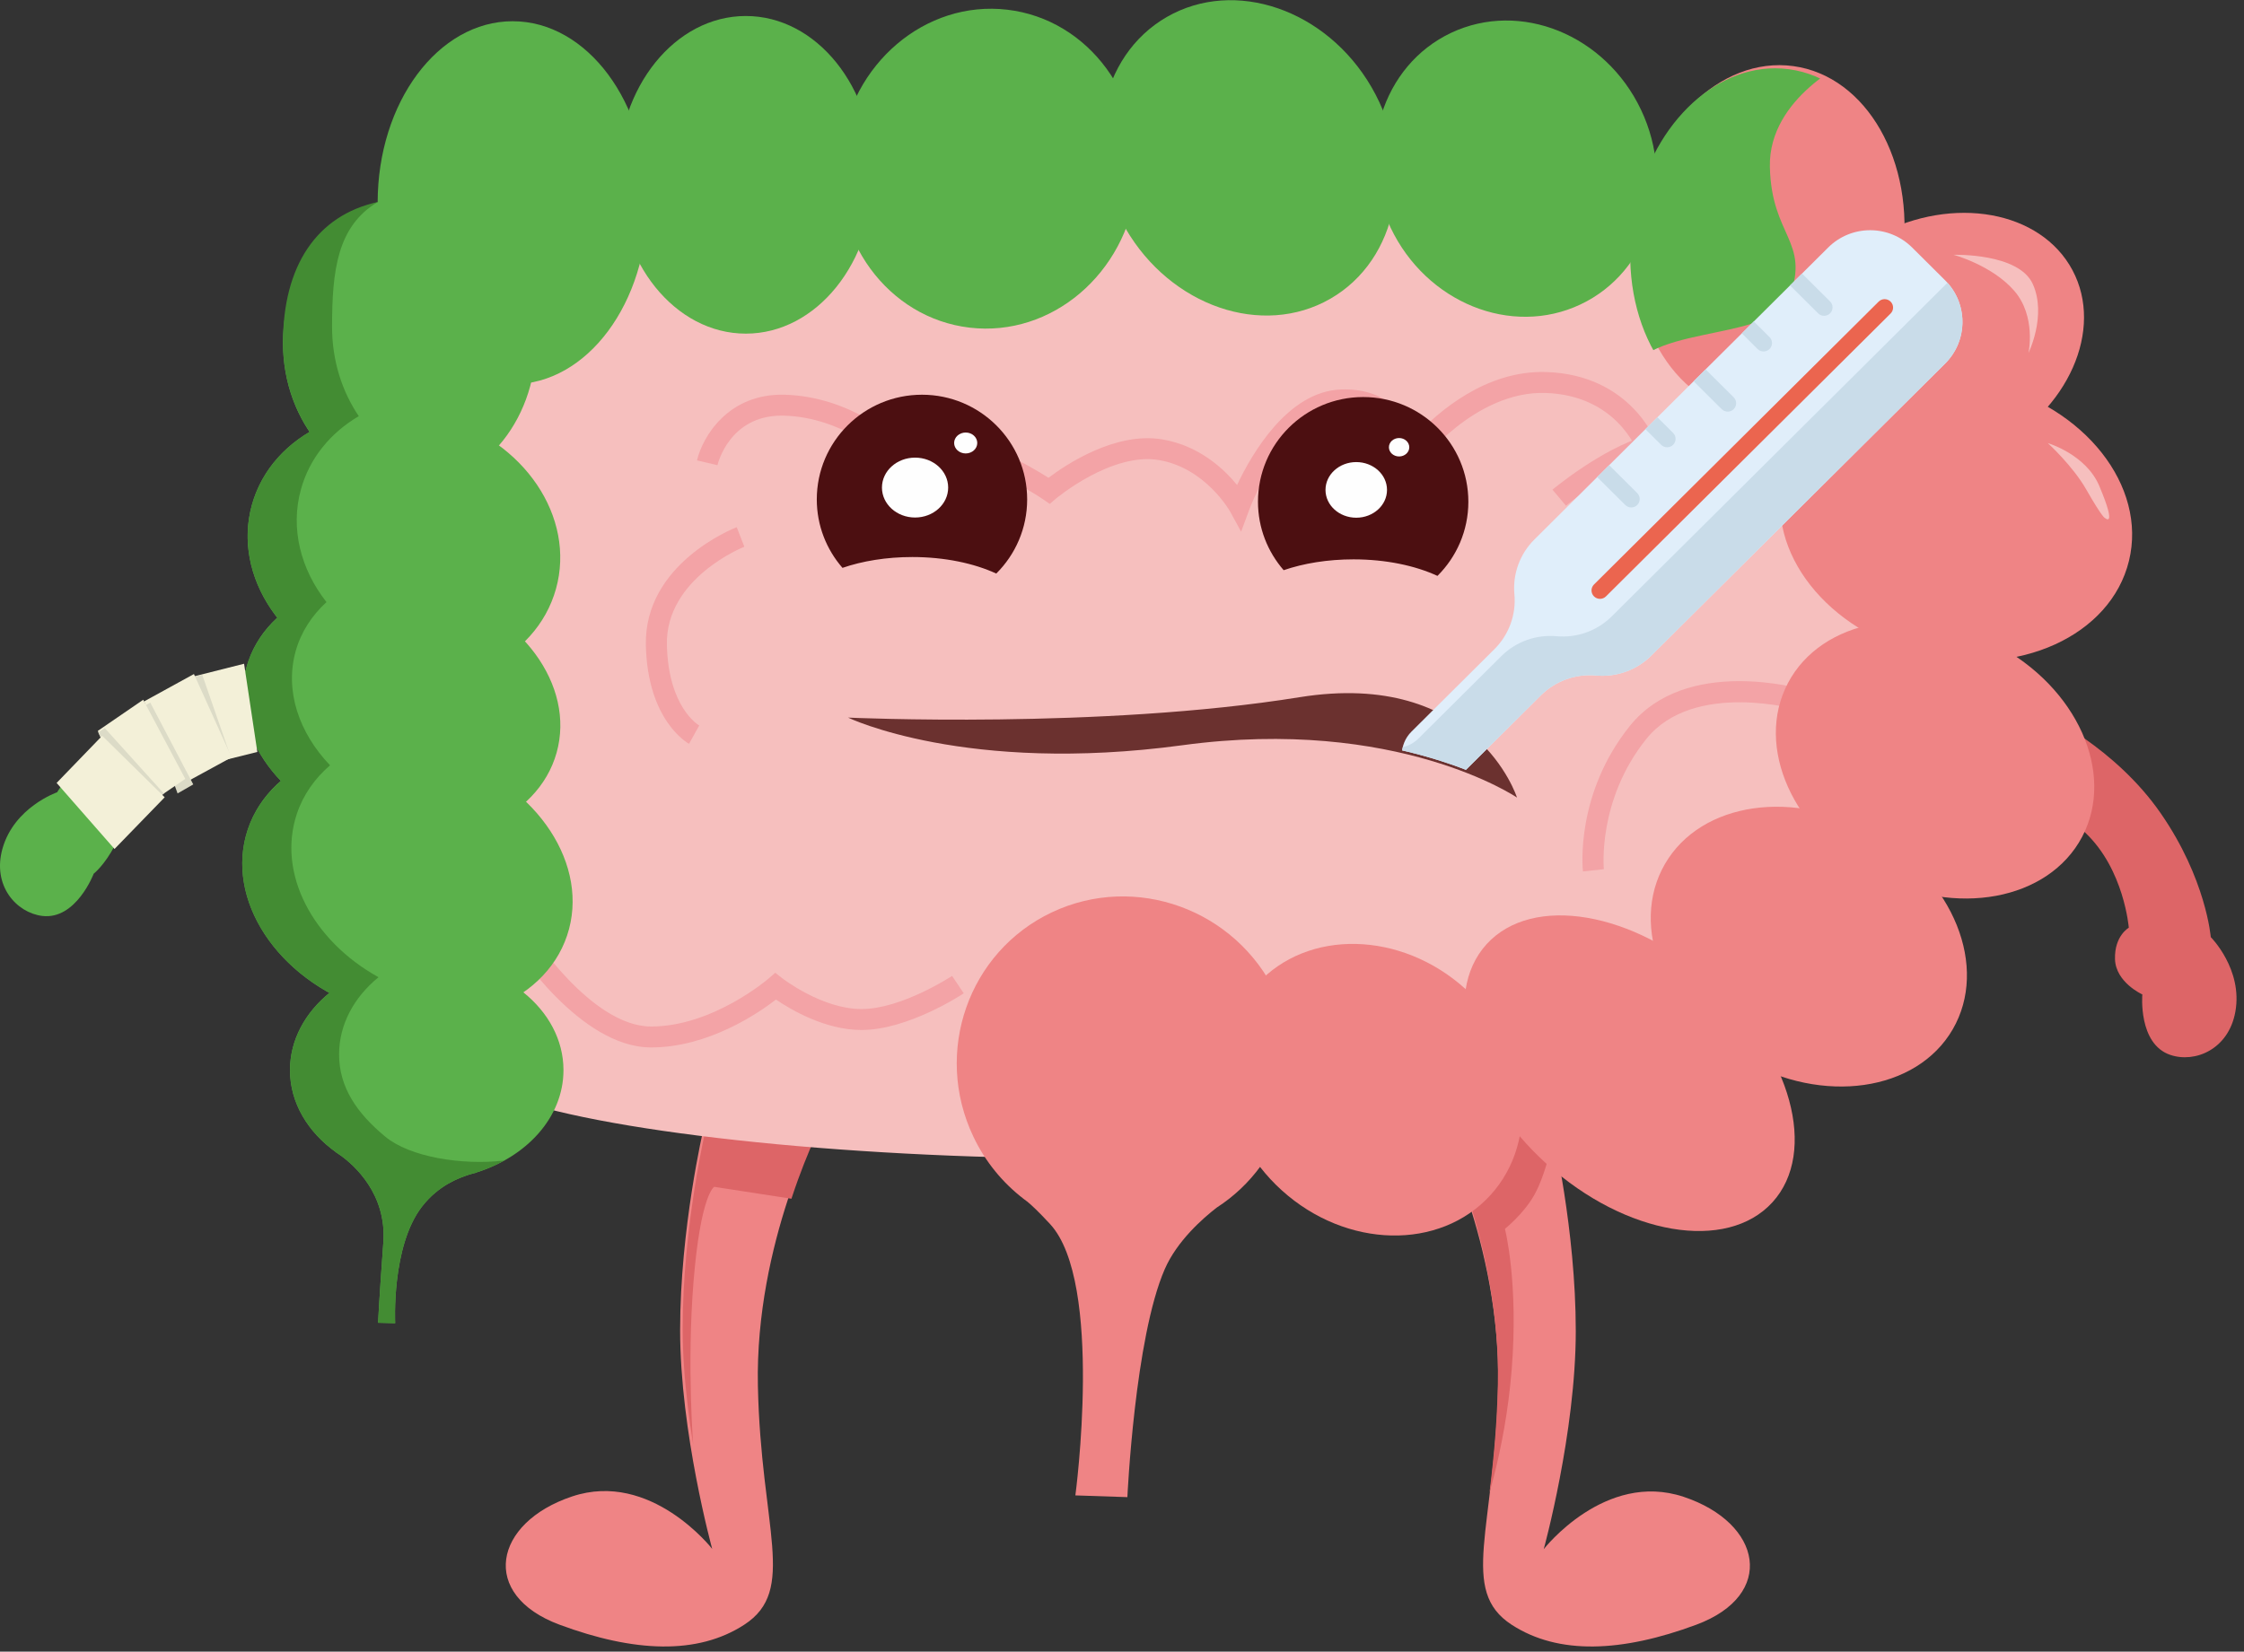 <svg xmlns="http://www.w3.org/2000/svg" xmlns:xlink="http://www.w3.org/1999/xlink" width="436" height="321">
	<rect width="100%" height="100%" fill="#333333" stroke="none"/>
	<defs>
		<clipPath id="clip_0">
			<rect y="129.12" width="60.189" height="48.943" clip-rule="evenodd"/>
		</clipPath>
	</defs>
	<g clip-path="url(#clip_0)">
		<path fill="rgb(91,177,75)" stroke="none" transform="translate(0 129.12)" d="M59.136 0.001C59.136 0.001 43.931 -0.234 30.38 7.415C16.828 15.063 11.1 24.86 11.1 24.86C11.1 24.86 2.745 27.751 0.477 35.826C-1.537 42.998 3.166 48.265 8.196 48.891C14.787 49.707 18.208 40.681 18.208 40.681C18.208 40.681 20.303 39.076 22.393 35.053C24.483 31.031 26.227 30.159 26.227 30.159C26.227 30.159 31.955 20.365 41.889 17.221C51.822 14.081 60.189 13.955 60.189 13.955L59.136 0.001Z"/>
	</g>
	<defs>
		<clipPath id="clip_1">
			<rect x="390.115" y="138.821" width="44.432" height="66.66" clip-rule="evenodd"/>
		</clipPath>
	</defs>
	<g clip-path="url(#clip_1)">
		<path fill="rgb(221,101,103)" stroke="none" transform="translate(390.115 138.821)" d="M7.031 0C7.031 0 20.817 6.415 29.679 19.205C38.543 31.995 39.428 43.306 39.428 43.306C39.428 43.306 45.687 49.552 44.207 57.808C42.892 65.139 36.364 67.83 31.563 66.201C25.277 64.065 26.132 54.45 26.132 54.45C26.132 54.45 20.95 52.117 20.821 47.584C20.694 43.054 23.502 41.485 23.502 41.485C23.502 41.485 22.617 30.173 15.047 23.017C7.475 15.859 0 12.101 0 12.101L7.031 0Z"/>
	</g>
	<defs>
		<clipPath id="clip_2">
			<rect x="-159" y="-1929" width="1440" height="5829" clip-rule="evenodd"/>
		</clipPath>
	</defs>
	<g clip-path="url(#clip_2)">
		<path fill="rgb(239,132,133)" stroke="none" transform="translate(98.268 217.737)" d="M38.41 1.7C38.41 1.7 33.876 20.965 33.876 40.797C33.876 60.629 40.109 83.294 40.109 83.294C40.109 83.294 28.207 67.995 12.907 73.094C-2.394 78.195 -5.172 92.222 10.451 98.028C24.901 103.394 37.239 103.948 46.343 98.028C56.683 91.302 49.555 79.328 48.987 51.564C48.422 23.799 61.078 0 61.078 0L38.41 1.7Z"/>
	</g>
	<defs>
		<clipPath id="clip_3">
			<path d="M132.641 258.2C132.641 238.259 137.24 218.889 137.24 218.889L160.234 217.18C160.234 217.18 147.396 241.109 147.97 269.025C148.164 278.402 149.108 285.987 149.88 292.183C151.405 304.432 152.254 311.251 145.288 315.742C140.788 318.642 135.51 319.997 129.584 320L129.546 320C123.32 319.997 116.38 318.503 108.882 315.742C93.033 309.903 95.851 295.801 111.373 290.673C126.892 285.546 138.965 300.928 138.965 300.928C138.965 300.928 132.641 278.139 132.641 258.2Z" clip-rule="evenodd"/>
		</clipPath>
	</defs>
	<g clip-path="url(#clip_3)">
		<path fill="rgb(221,101,103)" stroke="none" transform="translate(130.481 213.952)" d="M4.268 67.796C4.268 67.796 2.927 51.654 4.268 35.131C5.65 18.105 8.292 16.711 8.292 16.711L25.537 19.369L31.479 1.708L3.885 0C3.885 0 -0.522 28.295 0.052 40.258C0.627 52.222 4.268 67.796 4.268 67.796"/>
	</g>
	<defs>
		<clipPath id="clip_4">
			<rect x="-159" y="-1929" width="1440" height="5829" clip-rule="evenodd"/>
		</clipPath>
	</defs>
	<g clip-path="url(#clip_4)">
		<path fill="rgb(239,132,133)" stroke="none" transform="translate(279 218)" d="M22.639 1.696C22.639 1.696 27.167 20.911 27.167 40.693C27.167 60.473 20.942 83.08 20.942 83.08C20.942 83.08 32.828 67.821 48.11 72.906C63.391 77.994 66.165 91.985 50.562 97.776C36.131 103.129 23.808 103.681 14.716 97.776C4.389 91.067 11.508 79.124 12.075 51.431C12.64 23.738 0 0 0 0L22.639 1.696Z"/>
	</g>
	<defs>
		<clipPath id="clip_5">
			<path d="M289.155 292.185C289.911 285.989 290.836 278.403 291.026 269.025C291.588 241.109 279.009 217.18 279.009 217.18L301.539 218.889C301.539 218.889 306.046 238.259 306.046 258.2C306.046 278.139 299.851 300.928 299.851 300.928C299.851 300.928 311.68 285.546 326.888 290.673C342.097 295.801 344.857 309.903 329.328 315.742C321.981 318.503 315.181 319.997 309.08 320L309.042 320C303.235 319.997 298.063 318.642 293.654 315.742C286.829 311.251 287.661 304.433 289.155 292.185Z" clip-rule="evenodd"/>
		</clipPath>
	</defs>
	<g clip-path="url(#clip_5)">
		<path fill="rgb(221,101,103)" stroke="none" transform="translate(281.124 213.951)" d="M6.771 80.9C6.771 80.9 11.278 68.746 12.592 52.224C13.946 35.199 11.278 24.878 11.278 24.878C11.278 24.878 14.846 22.029 16.91 18.422C18.975 14.813 20.103 9.495 20.103 9.495L12.028 1.329L0 0C0 0 5.083 26.967 5.645 38.93C6.209 50.895 6.771 80.9 6.771 80.9"/>
	</g>
	<defs>
		<clipPath id="clip_6">
			<rect x="-159" y="-1929" width="1440" height="5829" clip-rule="evenodd"/>
		</clipPath>
	</defs>
	<g clip-path="url(#clip_6)">
		<path fill="rgb(246,191,190)" stroke="none" transform="translate(72.798 22.512)" d="M3.642 102.933C3.642 102.933 -14.069 178.008 28.621 191.575C71.311 205.144 225.724 211.023 267.05 180.723C308.38 150.421 311.105 59.968 311.559 58.612C312.014 57.255 296.118 26.048 224.816 8.863C153.514 -8.324 47.241 1.174 24.987 22.882C2.734 44.591 3.642 102.933 3.642 102.933"/>
	</g>
	<defs>
		<clipPath id="clip_7">
			<rect x="-159" y="-1929" width="1440" height="5829" clip-rule="evenodd"/>
		</clipPath>
	</defs>
	<g clip-path="url(#clip_7)">
		<path fill="rgb(243,163,166)" stroke="none" transform="translate(135.422 76.708)" d="M3.978 13.702L0 12.769C1.073 8.222 6.043 -0.287 17.032 0.007C29.935 0.364 38.797 8.699 39.169 9.054L36.338 11.99C36.259 11.915 28.202 4.387 16.919 4.076C16.762 4.071 16.606 4.069 16.453 4.069C6.369 4.069 4.072 13.302 3.978 13.702"/>
	</g>
	<defs>
		<clipPath id="clip_8">
			<rect x="-159" y="-1929" width="1440" height="5829" clip-rule="evenodd"/>
		</clipPath>
	</defs>
	<g clip-path="url(#clip_8)">
		<path fill="rgb(243,163,166)" stroke="none" transform="translate(163.629 72.292)" d="M77.516 31.034L75.364 27.106C75.32 27.025 70.569 18.62 61.493 17.114C52.328 15.596 41.632 24.537 41.526 24.628L40.33 25.643L39.036 24.751C38.919 24.668 27.105 16.584 17.249 15.951C8.111 15.352 3.604 21.884 3.42 22.163L0 19.932C0.238 19.572 5.876 11.154 17.513 11.889C26.599 12.474 36.596 18.34 40.093 20.568C43.437 18.043 53.035 11.587 62.168 13.1C69.328 14.288 74.151 18.808 76.73 21.966C79.615 15.859 86.58 3.832 96.829 3.407C105.254 3.053 109.546 7.992 111.357 12.49C115.709 7.821 125.053 -0.384 136.836 0.014C153.181 0.562 158.07 13.354 158.27 13.899L154.433 15.297L156.352 14.599L154.435 15.305C154.269 14.866 150.221 4.536 136.696 4.081C122.861 3.615 112.123 17.864 112.016 18.007L108.866 22.269L108.337 17.007C108.226 15.992 106.982 7.052 96.999 7.473C88.056 7.843 81.029 21.577 79.076 26.836L77.516 31.034Z"/>
	</g>
	<defs>
		<clipPath id="clip_9">
			<rect x="-159" y="-1929" width="1440" height="5829" clip-rule="evenodd"/>
		</clipPath>
	</defs>
	<g clip-path="url(#clip_9)">
		<path fill="rgb(243,163,166)" stroke="none" transform="translate(301.639 83.324)" d="M2.622 14.965L0 11.841C0.384 11.522 9.51 3.971 17.922 1.448C25.997 -0.971 33.981 0.243 34.913 0.817L32.769 4.28L33.84 2.549L33.24 4.492C33.179 4.477 26.552 3.115 19.103 5.346C11.498 7.625 2.709 14.89 2.622 14.965"/>
	</g>
	<defs>
		<clipPath id="clip_10">
			<rect x="-159" y="-1929" width="1440" height="5829" clip-rule="evenodd"/>
		</clipPath>
	</defs>
	<g clip-path="url(#clip_10)">
		<path fill="rgb(243,163,166)" stroke="none" transform="translate(125.483 102.461)" d="M8.395 42.099C8.067 41.919 0.347 37.564 0.006 22.975C-0.363 7.143 16.923 0.285 17.661 0L19.137 3.795L18.399 1.898L19.14 3.795C18.987 3.854 3.79 9.924 4.093 22.881C4.374 34.946 10.129 38.397 10.374 38.536L8.395 42.099Z"/>
	</g>
	<defs>
		<clipPath id="clip_11">
			<rect x="-159" y="-1929" width="1440" height="5829" clip-rule="evenodd"/>
		</clipPath>
	</defs>
	<g clip-path="url(#clip_11)">
		<path fill="rgb(243,163,166)" stroke="none" transform="translate(307.46 132.381)" d="M0.1 36.984C0.033 36.375 -1.402 21.921 9.222 8.697C20.172 -4.936 42.473 1.462 43.416 1.741L42.255 5.644C42.05 5.583 21.643 -0.248 12.412 11.239C2.88 23.106 4.15 36.417 4.163 36.549L0.1 36.984Z"/>
	</g>
	<defs>
		<clipPath id="clip_12">
			<rect x="-159" y="-1929" width="1440" height="5829" clip-rule="evenodd"/>
		</clipPath>
	</defs>
	<g clip-path="url(#clip_12)">
		<path fill="rgb(243,163,166)" stroke="none" transform="translate(99.578 181.117)" d="M26.933 22.456C13.024 22.456 0.527 3.001 0 2.173L3.456 0C3.573 0.183 15.274 18.386 26.933 18.386C38.927 18.386 49.663 9.148 49.769 9.055L51.047 7.941L52.385 8.987C52.462 9.048 60.127 14.994 67.808 14.994C75.615 14.994 85.31 8.615 85.408 8.551L87.675 11.938C87.238 12.229 76.838 19.064 67.808 19.064C60.697 19.064 53.977 15.052 51.19 13.148C47.783 15.783 38.053 22.456 26.933 22.456"/>
	</g>
	<defs>
		<clipPath id="clip_13">
			<rect x="-159" y="-1929" width="1440" height="5829" clip-rule="evenodd"/>
		</clipPath>
	</defs>
	<g clip-path="url(#clip_13)">
		<path fill="rgb(91,177,75)" stroke="none" transform="translate(47.071 144.91)" d="M63.11 36.912C58.572 50.451 41.007 56.809 23.877 51.113C6.748 45.42 -3.46 29.829 1.078 16.29C5.617 2.752 23.183 -3.607 40.313 2.087C57.442 7.783 67.65 23.374 63.11 36.912"/>
	</g>
	<defs>
		<clipPath id="clip_14">
			<rect x="-159" y="-1929" width="1440" height="5829" clip-rule="evenodd"/>
		</clipPath>
	</defs>
	<g clip-path="url(#clip_14)">
		<path fill="rgb(91,177,75)" stroke="none" transform="translate(48.114 79.764)" d="M59.909 34.686C56.023 48.615 39.652 56.251 23.338 51.741C7.024 47.23 -3.051 32.281 0.833 18.351C4.715 4.422 21.09 -3.214 37.403 1.296C53.716 5.807 63.793 20.756 59.909 34.686"/>
	</g>
	<defs>
		<clipPath id="clip_15">
			<rect x="-159" y="-1929" width="1440" height="5829" clip-rule="evenodd"/>
		</clipPath>
	</defs>
	<g clip-path="url(#clip_15)">
		<path fill="rgb(91,177,75)" stroke="none" transform="translate(47.188 112.832)" d="M60.963 33.438C57.315 46.516 40.875 53.389 24.241 48.79C7.604 44.191 -2.925 29.859 0.722 16.781C4.368 3.703 20.808 -3.171 37.444 1.429C54.081 6.029 64.609 20.36 60.963 33.438"/>
	</g>
	<defs>
		<clipPath id="clip_16">
			<rect x="-159" y="-1929" width="1440" height="5829" clip-rule="evenodd"/>
		</clipPath>
	</defs>
	<g clip-path="url(#clip_16)">
		<path fill="rgb(91,177,75)" stroke="none" transform="translate(54.981 38.386)" d="M49.149 28.236C49.149 43.83 38.146 56.473 24.575 56.473C11.003 56.473 0 43.83 0 28.236C0 12.642 11.003 0 24.575 0C38.146 0 49.149 12.642 49.149 28.236"/>
	</g>
	<defs>
		<clipPath id="clip_17">
			<rect x="-159" y="-1929" width="1440" height="5829" clip-rule="evenodd"/>
		</clipPath>
	</defs>
	<g clip-path="url(#clip_17)">
		<path fill="rgb(91,177,75)" stroke="none" transform="translate(73.376 4.127)" d="M52.455 35.275C52.455 54.758 40.713 70.552 26.227 70.552C11.742 70.552 0 54.758 0 35.275C0 15.792 11.742 0 26.227 0C40.713 0 52.455 15.792 52.455 35.275"/>
	</g>
	<defs>
		<clipPath id="clip_18">
			<rect x="-159" y="-1929" width="1440" height="5829" clip-rule="evenodd"/>
		</clipPath>
	</defs>
	<g clip-path="url(#clip_18)">
		<path fill="rgb(91,177,75)" stroke="none" transform="translate(120.039 3.11)" d="M49.731 30.866C49.731 47.913 38.598 61.733 24.867 61.733C11.133 61.733 0 47.913 0 30.866C0 13.819 11.133 0 24.867 0C38.598 0 49.731 13.819 49.731 30.866"/>
	</g>
	<defs>
		<clipPath id="clip_19">
			<rect x="-159" y="-1929" width="1440" height="5829" clip-rule="evenodd"/>
		</clipPath>
	</defs>
	<g clip-path="url(#clip_19)">
		<path fill="rgb(91,177,75)" stroke="none" transform="translate(163.046 1.698)" d="M57.78 34.446C55.77 51.51 41.258 63.839 25.366 61.982C9.476 60.125 -1.779 44.787 0.233 27.723C2.242 10.657 16.755 -1.671 32.646 0.185C48.537 2.042 59.791 17.381 57.78 34.446"/>
	</g>
	<defs>
		<clipPath id="clip_20">
			<rect x="-159" y="-1929" width="1440" height="5829" clip-rule="evenodd"/>
		</clipPath>
	</defs>
	<g clip-path="url(#clip_20)">
		<path fill="rgb(91,177,75)" stroke="none" transform="translate(213.903 0.037)" d="M52.58 16.909C61.351 32.034 57.762 50.446 44.568 58.031C31.372 65.618 13.566 59.507 4.799 44.381C-3.972 29.256 -0.383 10.844 12.812 3.258C26.005 -4.328 43.811 1.784 52.58 16.909"/>
	</g>
	<defs>
		<clipPath id="clip_21">
			<rect x="-159" y="-1929" width="1440" height="5829" clip-rule="evenodd"/>
		</clipPath>
	</defs>
	<g clip-path="url(#clip_21)">
		<path fill="rgb(91,177,75)" stroke="none" transform="translate(267.134 3.988)" d="M51.694 17.315C58.632 31.893 53.368 48.849 39.937 55.187C26.507 61.525 9.996 54.845 3.058 40.265C-3.879 25.688 1.386 8.731 14.814 2.394C28.245 -3.944 44.757 2.736 51.694 17.315"/>
	</g>
	<defs>
		<clipPath id="clip_22">
			<rect x="-159" y="-1929" width="1440" height="5829" clip-rule="evenodd"/>
		</clipPath>
	</defs>
	<g clip-path="url(#clip_22)">
		<path fill="rgb(239,132,133)" stroke="none" transform="translate(238.049 183.45)" d="M46.688 8.758C59.215 20.073 61.386 38.011 51.538 48.824C41.689 59.639 23.55 59.234 11.021 47.919C-1.504 36.605 -3.677 18.666 6.171 7.853C16.02 -2.961 34.16 -2.556 46.688 8.758"/>
	</g>
	<defs>
		<clipPath id="clip_23">
			<rect x="-159" y="-1929" width="1440" height="5829" clip-rule="evenodd"/>
		</clipPath>
	</defs>
	<g clip-path="url(#clip_23)">
		<path fill="rgb(239,132,133)" stroke="none" transform="translate(284.519 177.91)" d="M48.169 13.02C63.506 26.871 68.742 46.003 59.862 55.753C50.984 65.501 31.355 62.174 16.017 48.323C0.681 34.471 -4.556 15.341 4.322 5.592C13.2 -4.157 32.831 -0.832 48.169 13.02"/>
	</g>
	<defs>
		<clipPath id="clip_24">
			<rect x="-159" y="-1929" width="1440" height="5829" clip-rule="evenodd"/>
		</clipPath>
	</defs>
	<g clip-path="url(#clip_24)">
		<path fill="rgb(239,132,133)" stroke="none" transform="translate(320.734 156.793)" d="M43.429 5.262C58.869 14.138 65.693 31.151 58.672 43.26C51.652 55.369 33.444 57.992 18.004 49.113C2.567 40.238 -4.259 23.224 2.762 11.115C9.782 -0.995 27.989 -3.615 43.429 5.262"/>
	</g>
	<defs>
		<clipPath id="clip_25">
			<rect x="-159" y="-1929" width="1440" height="5829" clip-rule="evenodd"/>
		</clipPath>
	</defs>
	<g clip-path="url(#clip_25)">
		<path fill="rgb(239,132,133)" stroke="none" transform="translate(345.04 120.744)" d="M42.755 4.527C58.539 12.78 66.043 29.506 59.516 41.887C52.988 54.267 34.901 57.611 19.116 49.359C3.332 41.105 -4.171 24.38 2.355 12C8.883 -0.38 26.97 -3.725 42.755 4.527"/>
	</g>
	<defs>
		<clipPath id="clip_26">
			<rect x="-159" y="-1929" width="1440" height="5829" clip-rule="evenodd"/>
		</clipPath>
	</defs>
	<g clip-path="url(#clip_26)">
		<path fill="rgb(239,132,133)" stroke="none" transform="translate(345.859 73.302)" d="M40.632 1.232C59.182 5.721 71.341 21.154 67.792 35.702C64.242 50.252 46.327 58.408 27.776 53.919C9.226 49.431 -2.934 33.998 0.616 19.449C4.165 4.901 22.081 -3.256 40.632 1.232"/>
	</g>
	<defs>
		<clipPath id="clip_27">
			<rect x="-159" y="-1929" width="1440" height="5829" clip-rule="evenodd"/>
		</clipPath>
	</defs>
	<g clip-path="url(#clip_27)">
		<path fill="rgb(239,132,133)" stroke="none" transform="translate(347.034 41.367)" d="M17.78 4.315C32.523 -3.48 49.472 -0.424 55.637 11.14C61.802 22.702 54.846 38.396 40.103 46.191C25.36 53.984 8.412 50.929 2.247 39.366C-3.917 27.802 3.037 12.11 17.78 4.315"/>
	</g>
	<defs>
		<clipPath id="clip_28">
			<rect x="-159" y="-1929" width="1440" height="5829" clip-rule="evenodd"/>
		</clipPath>
	</defs>
	<g clip-path="url(#clip_28)">
		<path fill="rgb(91,177,75)" stroke="none" transform="translate(56.344 186.614)" d="M53.136 21.369C53.136 9.568 41.242 0 26.568 0C11.894 0 0 9.568 0 21.369C0 27.742 3.486 33.444 8.987 37.361L8.94 37.354C8.94 37.354 9.047 37.417 9.195 37.513C9.435 37.681 9.673 37.851 9.92 38.012C12.424 39.825 18.825 45.424 18.138 54.864C17.285 66.567 17.115 70.468 17.115 70.468L20.438 70.552C20.438 70.552 19.671 55.628 25.632 47.91C28.855 43.739 32.837 42.323 34.75 41.695C35.04 41.619 35.319 41.527 35.604 41.443C35.893 41.369 36.062 41.339 36.062 41.339L35.994 41.329C46.007 38.266 53.136 30.497 53.136 21.369"/>
	</g>
	<defs>
		<clipPath id="clip_29">
			<rect x="-159" y="-1929" width="1440" height="5829" clip-rule="evenodd"/>
		</clipPath>
	</defs>
	<g clip-path="url(#clip_29)">
		<path fill="rgb(67,140,51)" stroke="none" transform="translate(47.071 39.255)" d="M50.891 186.302C42.559 187.254 32.554 185.599 27.797 181.667C22.265 177.095 18.811 172.048 18.811 165.675C18.811 159.827 21.738 154.53 26.473 150.67C13.656 143.568 6.731 130.48 10.615 118.891C11.862 115.172 14.118 112.018 17.054 109.484C11.007 103.155 8.227 95.013 10.375 87.305C11.417 83.571 13.528 80.365 16.363 77.765C11.36 71.4 9.28 63.452 11.412 55.807C13.112 49.712 17.204 44.821 22.638 41.626C19.397 36.842 17.448 30.846 17.448 24.313C17.448 13.382 18.439 4.692 26.347 0C14.447 2.607 7.91 12.437 7.91 27.366C7.91 33.897 9.859 39.895 13.099 44.678C7.667 47.874 3.576 52.764 1.875 58.86C-0.256 66.505 1.824 74.453 6.824 80.818C3.99 83.418 1.88 86.624 0.839 90.358C-1.311 98.065 1.468 106.207 7.515 112.537C4.582 115.072 2.325 118.225 1.078 121.944C-2.808 133.533 4.117 146.621 16.936 153.723C12.201 157.583 9.273 162.878 9.273 168.727C9.273 175.1 12.759 180.804 18.261 184.72L18.214 184.713C18.214 184.713 18.32 184.777 18.468 184.872C18.708 185.04 18.946 185.209 19.194 185.37C21.697 187.184 28.098 192.782 27.411 202.222C26.558 213.925 26.388 217.826 26.388 217.826L29.711 217.912C29.711 217.912 28.944 202.986 34.906 195.27C38.128 191.098 42.11 189.681 44.023 189.054C44.313 188.978 44.592 188.886 44.877 188.802C45.166 188.729 45.335 188.697 45.335 188.697L45.267 188.687C47.271 188.075 49.153 187.265 50.891 186.302"/>
	</g>
	<defs>
		<clipPath id="clip_30">
			<rect x="-159" y="-1929" width="1440" height="5829" clip-rule="evenodd"/>
		</clipPath>
	</defs>
	<g clip-path="url(#clip_30)">
		<path fill="rgb(239,132,133)" stroke="none" transform="translate(185.891 174.219)" d="M13.126 58.887C13.333 59.044 13.542 59.202 13.752 59.355C14.489 59.958 15.824 61.185 18.124 63.669C28.601 74.985 23.05 116.415 23.05 116.415L33.155 116.753C33.155 116.753 34.58 85.808 40.421 72.432C42.797 66.992 47.733 62.63 50.507 60.484C64.031 51.773 69.245 34.047 62.056 18.942C54.242 2.52 34.74 -4.577 18.496 3.087C2.253 10.753 -4.581 30.28 3.234 46.7C5.572 51.615 8.962 55.687 12.995 58.785L13.126 58.887Z"/>
	</g>
	<defs>
		<clipPath id="clip_31">
			<rect x="-159" y="-1929" width="1440" height="5829" clip-rule="evenodd"/>
		</clipPath>
	</defs>
	<g clip-path="url(#clip_31)">
		<path fill="rgb(76,15,17)" stroke="none" transform="translate(158.699 76.715)" d="M18.564 31.545C24.857 31.545 30.57 32.769 34.871 34.758C38.579 31.073 40.874 25.98 40.874 20.351C40.874 9.111 31.724 0 20.437 0C9.15 0 0 9.111 0 20.351C0 25.44 1.89 30.082 4.99 33.65C8.86 32.321 13.531 31.545 18.564 31.545"/>
	</g>
	<defs>
		<clipPath id="clip_32">
			<rect x="-159" y="-1929" width="1440" height="5829" clip-rule="evenodd"/>
		</clipPath>
	</defs>
	<g clip-path="url(#clip_32)">
		<path fill="rgb(254,254,254)" stroke="none" transform="translate(171.36 88.941)" d="M12.866 5.82C12.866 9.034 9.987 11.641 6.434 11.641C2.881 11.641 0 9.034 0 5.82C0 2.606 2.881 0 6.434 0C9.987 0 12.866 2.606 12.866 5.82"/>
	</g>
	<defs>
		<clipPath id="clip_33">
			<rect x="-159" y="-1929" width="1440" height="5829" clip-rule="evenodd"/>
		</clipPath>
	</defs>
	<g clip-path="url(#clip_33)">
		<path fill="rgb(254,254,254)" stroke="none" transform="translate(185.384 84.062)" d="M4.495 2.033C4.495 3.155 3.487 4.066 2.248 4.066C1.008 4.066 0 3.155 0 2.033C0 0.911 1.008 0 2.248 0C3.487 0 4.495 0.911 4.495 2.033"/>
	</g>
	<defs>
		<clipPath id="clip_34">
			<rect x="-159" y="-1929" width="1440" height="5829" clip-rule="evenodd"/>
		</clipPath>
	</defs>
	<g clip-path="url(#clip_34)">
		<path fill="rgb(76,15,17)" stroke="none" transform="translate(244.421 77.167)" d="M18.564 31.545C24.857 31.545 30.57 32.769 34.871 34.758C38.579 31.073 40.874 25.98 40.874 20.351C40.874 9.111 31.724 0 20.437 0C9.149 0 0 9.111 0 20.351C0 25.44 1.89 30.083 4.99 33.65C8.859 32.321 13.531 31.545 18.564 31.545"/>
	</g>
	<defs>
		<clipPath id="clip_35">
			<rect x="-159" y="-1929" width="1440" height="5829" clip-rule="evenodd"/>
		</clipPath>
	</defs>
	<g clip-path="url(#clip_35)">
		<path fill="rgb(254,254,254)" stroke="none" transform="translate(257.54 89.807)" d="M11.95 5.407C11.95 8.391 9.275 10.812 5.975 10.812C2.676 10.812 0 8.391 0 5.407C0 2.421 2.676 0 5.975 0C9.275 0 11.95 2.421 11.95 5.407"/>
	</g>
	<defs>
		<clipPath id="clip_36">
			<rect x="-159" y="-1929" width="1440" height="5829" clip-rule="evenodd"/>
		</clipPath>
	</defs>
	<g clip-path="url(#clip_36)">
		<path fill="rgb(254,254,254)" stroke="none" transform="translate(269.861 85.133)" d="M3.957 1.791C3.957 2.78 3.071 3.582 1.978 3.582C0.885 3.582 0 2.78 0 1.791C0 0.801 0.885 0 1.978 0C3.071 0 3.957 0.801 3.957 1.791"/>
	</g>
	<defs>
		<clipPath id="clip_37">
			<rect x="-159" y="-1929" width="1440" height="5829" clip-rule="evenodd"/>
		</clipPath>
	</defs>
	<g clip-path="url(#clip_37)">
		<path fill="rgb(107,49,47)" stroke="none" transform="translate(164.772 134.712)" d="M0 4.754C0 4.754 22.893 15.826 64.988 10.122C106.703 4.472 129.973 20.297 129.973 20.297C129.973 20.297 122.01 -4.732 87.689 0.798C49.096 7.015 0 4.754 0 4.754"/>
	</g>
	<defs>
		<clipPath id="clip_38">
			<rect x="-159" y="-1929" width="1440" height="5829" clip-rule="evenodd"/>
		</clipPath>
	</defs>
	<g clip-path="url(#clip_38)">
		<path fill="rgb(246,191,190)" stroke="none" transform="translate(379.581 49.518)" d="M0 0.005C0 0.005 12.67 -0.395 15.397 5.714C18.123 11.824 14.544 19.081 14.544 19.081C14.544 19.081 16.095 11.978 11.778 6.999C7.46 2.022 0 0.005 0 0.005"/>
	</g>
	<defs>
		<clipPath id="clip_39">
			<rect x="-159" y="-1929" width="1440" height="5829" clip-rule="evenodd"/>
		</clipPath>
	</defs>
	<g clip-path="url(#clip_39)">
		<path fill="rgb(246,191,190)" stroke="none" transform="translate(397.885 86.121)" d="M0 0C0 0 7.407 2.171 10.003 8.336C13.55 16.757 11.104 14.552 11.104 14.552C11.104 14.552 10.717 14.702 7.449 8.986C4.823 4.392 0 0 0 0"/>
	</g>
	<defs>
		<clipPath id="clip_40">
			<rect x="-159" y="-1929" width="1440" height="5829" clip-rule="evenodd"/>
		</clipPath>
	</defs>
	<g clip-path="url(#clip_40)">
		<path fill="rgb(239,132,133)" stroke="none" transform="translate(317.602 12.664)" d="M52.031 37.362C49.487 55.961 35.871 69.472 21.617 67.54C7.363 65.607 -2.131 48.961 0.412 30.362C2.957 11.762 16.573 -1.75 30.827 0.184C45.082 2.117 54.574 18.761 52.031 37.362"/>
	</g>
	<defs>
		<clipPath id="clip_41">
			<path d="M338.396 80.811C324.118 78.878 314.608 62.233 317.156 43.636C319.542 26.227 331.645 13.277 344.894 13.275C345.799 13.275 346.709 13.336 347.623 13.46C361.901 15.394 371.409 32.037 368.862 50.636C366.315 69.232 352.675 82.743 338.396 80.811Z" clip-rule="evenodd"/>
		</clipPath>
	</defs>
	<g clip-path="url(#clip_41)">
		<path fill="rgb(91,177,75)" stroke="none" transform="translate(297.969 8.387)" d="M19.614 1.554L57.707 0L61.543 3.25C61.543 3.25 45.624 10.455 45.91 24.019C46.194 37.584 53.727 38.43 49.748 49.31C46.369 58.542 18.762 54.256 18.478 66.123C18.194 77.992 0 81.383 0 81.383L19.614 1.554Z"/>
	</g>
	<defs>
		<clipPath id="clip_42">
			<path d="M294.775 154.468C294.775 154.468 271.538 138.694 229.882 144.326C187.847 150.011 363.069 37 363.069 37L402.833 54.841L294.775 154.468Z" clip-rule="evenodd"/>
		</clipPath>
	</defs>
	<g clip-path="url(#clip_42)">
		<path fill="rgb(224,238,250)" stroke="none" transform="translate(272.377 44.742)" d="M105.546 9.73L99.134 3.355C94.634 -1.118 87.339 -1.118 82.841 3.355L25.745 60.113C22.925 62.916 21.503 66.818 21.865 70.766C22.228 74.713 20.806 78.617 17.987 81.42L1.871 97.443C-0.624 99.92 -0.624 103.939 1.871 106.418C4.362 108.895 8.405 108.895 10.899 106.418L27.015 90.395C29.835 87.592 33.762 86.18 37.733 86.539C41.704 86.9 45.63 85.487 48.45 82.685L105.546 25.926C110.046 21.454 110.046 14.203 105.546 9.73"/>
	</g>
	<defs>
		<clipPath id="clip_43">
			<path d="M294.775 154.468C294.775 154.468 271.538 138.694 229.882 144.326C187.847 150.011 363.069 37 363.069 37L402.833 54.841L294.775 154.468Z" clip-rule="evenodd"/>
		</clipPath>
	</defs>
	<g clip-path="url(#clip_43)">
		<path fill="rgb(201,220,233)" stroke="none" transform="translate(272.379 54.955)" d="M106.001 0L40.774 64.842C37.954 67.646 34.028 69.057 30.058 68.697C26.085 68.338 22.159 69.75 19.339 72.553L3.221 88.576C2.349 89.443 1.288 90.005 0.168 90.264C-0.318 92.331 0.248 94.592 1.869 96.203C4.362 98.682 8.403 98.682 10.897 96.203L27.013 80.182C29.833 77.379 33.76 75.966 37.731 76.327C41.702 76.688 45.629 75.273 48.449 72.471L105.544 15.713C109.884 11.398 110.037 4.498 106.001 0"/>
	</g>
	<defs>
		<clipPath id="clip_44">
			<path d="M294.775 154.468C294.775 154.468 271.538 138.694 229.882 144.326C187.847 150.011 363.069 37 363.069 37L402.833 54.841L294.775 154.468Z" clip-rule="evenodd"/>
		</clipPath>
	</defs>
	<g clip-path="url(#clip_44)">
		<path fill="rgb(235,101,79)" stroke="none" transform="translate(309.225 58.142)" d="M0.482 57.767C-0.161 57.129 -0.161 56.095 0.482 55.455L55.787 0.48C56.429 -0.16 57.469 -0.16 58.112 0.48C58.754 1.118 58.754 2.152 58.112 2.79L2.808 57.767C2.166 58.407 1.124 58.407 0.482 57.767"/>
	</g>
	<defs>
		<clipPath id="clip_45">
			<path d="M294.775 154.468C294.775 154.468 271.538 138.694 229.882 144.326C187.847 150.011 363.069 37 363.069 37L402.833 54.841L294.775 154.468Z" clip-rule="evenodd"/>
		</clipPath>
	</defs>
	<g clip-path="url(#clip_45)">
		<path fill="rgb(201,220,233)" stroke="none" transform="translate(347.796 53.162)" d="M0 2.312L5.458 7.737C6.099 8.375 7.141 8.375 7.783 7.737C8.425 7.099 8.425 6.063 7.783 5.425L2.326 0L0 2.312Z"/>
	</g>
	<defs>
		<clipPath id="clip_46">
			<path d="M294.775 154.468C294.775 154.468 271.538 138.694 229.882 144.326C187.847 150.011 363.069 37 363.069 37L402.833 54.841L294.775 154.468Z" clip-rule="evenodd"/>
		</clipPath>
	</defs>
	<g clip-path="url(#clip_46)">
		<path fill="rgb(201,220,233)" stroke="none" transform="translate(338.428 62.474)" d="M0 2.312L3.06 5.354C3.703 5.992 4.744 5.992 5.384 5.354C6.028 4.715 6.028 3.68 5.384 3.042L2.327 0L0 2.312Z"/>
	</g>
	<defs>
		<clipPath id="clip_47">
			<path d="M294.775 154.468C294.775 154.468 271.538 138.694 229.882 144.326C187.847 150.011 363.069 37 363.069 37L402.833 54.841L294.775 154.468Z" clip-rule="evenodd"/>
		</clipPath>
	</defs>
	<g clip-path="url(#clip_47)">
		<path fill="rgb(201,220,233)" stroke="none" transform="translate(329.062 71.786)" d="M0 2.312L5.458 7.737C6.099 8.375 7.14 8.375 7.783 7.737C8.425 7.099 8.425 6.065 7.783 5.427L2.326 0L0 2.312Z"/>
	</g>
	<defs>
		<clipPath id="clip_48">
			<path d="M294.775 154.468C294.775 154.468 271.538 138.694 229.882 144.326C187.847 150.011 363.069 37 363.069 37L402.833 54.841L294.775 154.468Z" clip-rule="evenodd"/>
		</clipPath>
	</defs>
	<g clip-path="url(#clip_48)">
		<path fill="rgb(201,220,233)" stroke="none" transform="translate(319.694 81.098)" d="M0 2.312L3.06 5.354C3.702 5.992 4.744 5.992 5.384 5.354C6.028 4.715 6.028 3.68 5.384 3.041L2.326 0L0 2.312Z"/>
	</g>
	<defs>
		<clipPath id="clip_49">
			<path d="M294.775 154.468C294.775 154.468 271.538 138.694 229.882 144.326C187.847 150.011 363.069 37 363.069 37L402.833 54.841L294.775 154.468Z" clip-rule="evenodd"/>
		</clipPath>
	</defs>
	<g clip-path="url(#clip_49)">
		<path fill="rgb(201,220,233)" stroke="none" transform="translate(310.326 90.409)" d="M0 2.313L5.458 7.739C6.101 8.377 7.141 8.377 7.785 7.739C8.425 7.099 8.425 6.065 7.785 5.427L2.327 0L0 2.313Z"/>
	</g>
	<defs>
		<clipPath id="clip_50">
			<rect x="-159" y="-1929" width="1440" height="5829" clip-rule="evenodd"/>
		</clipPath>
	</defs>
	<g clip-path="url(#clip_50)">
		<path fill="rgb(243,240,216)" stroke="none" transform="translate(37 129)" d="M10.423 0L13 17.142L1.546 20L0 2.629L10.423 0Z"/>
	</g>
	<defs>
		<clipPath id="clip_51">
			<path d="M38.664 148.783L37.143 131.683L47.398 129.095L49.932 145.97L38.664 148.783Z" clip-rule="evenodd"/>
		</clipPath>
	</defs>
	<g clip-path="url(#clip_51)">
		<path fill="rgb(220,219,199)" stroke="none" transform="translate(29.239 129.31)" d="M9.417 0L15.949 18.807L5.594 24.331L0 5.06L9.417 0Z"/>
	</g>
	<defs>
		<clipPath id="clip_52">
			<rect x="-159" y="-1929" width="1440" height="5829" clip-rule="evenodd"/>
		</clipPath>
	</defs>
	<g clip-path="url(#clip_52)">
		<path fill="rgb(243,240,216)" stroke="none" transform="translate(28 131)" d="M9.681 0L17 16.188L6.354 22L0 5.318L9.681 0Z"/>
	</g>
	<defs>
		<clipPath id="clip_53">
			<path d="M34.502 154.205L28.296 137.058L37.751 131.592L44.902 148.231L34.502 154.205Z" clip-rule="evenodd"/>
		</clipPath>
	</defs>
	<g clip-path="url(#clip_53)">
		<path fill="rgb(220,219,199)" stroke="none" transform="translate(25.727 136.08)" d="M0 2.304L3.221 0L12.506 17.674L8.42 20.823L0 2.304Z"/>
	</g>
	<defs>
		<clipPath id="clip_54">
			<rect x="-159" y="-1929" width="1440" height="5829" clip-rule="evenodd"/>
		</clipPath>
	</defs>
	<g clip-path="url(#clip_54)">
		<path fill="rgb(243,240,216)" stroke="none" transform="translate(19 136)" d="M8.826 0L17 15.38L7.289 22L0 6.05L8.826 0Z"/>
	</g>
	<defs>
		<clipPath id="clip_55">
			<path d="M26.308 157.997L19.095 142.36L27.828 136.428L35.915 151.507L26.308 157.997Z" clip-rule="evenodd"/>
		</clipPath>
	</defs>
	<g clip-path="url(#clip_55)">
		<path fill="rgb(220,219,199)" stroke="none" transform="translate(17.643 140.705)" d="M0 1.872L1.987 0L15.037 14.441L11.554 18.282L0 1.872Z"/>
	</g>
	<defs>
		<clipPath id="clip_56">
			<rect x="-159" y="-1929" width="1440" height="5829" clip-rule="evenodd"/>
		</clipPath>
	</defs>
	<g clip-path="url(#clip_56)">
		<path fill="rgb(243,240,216)" stroke="none" transform="translate(11 143)" d="M8.854 0L21 11.954L11.25 22L0 9.165L8.854 0Z"/>
	</g>
</svg>